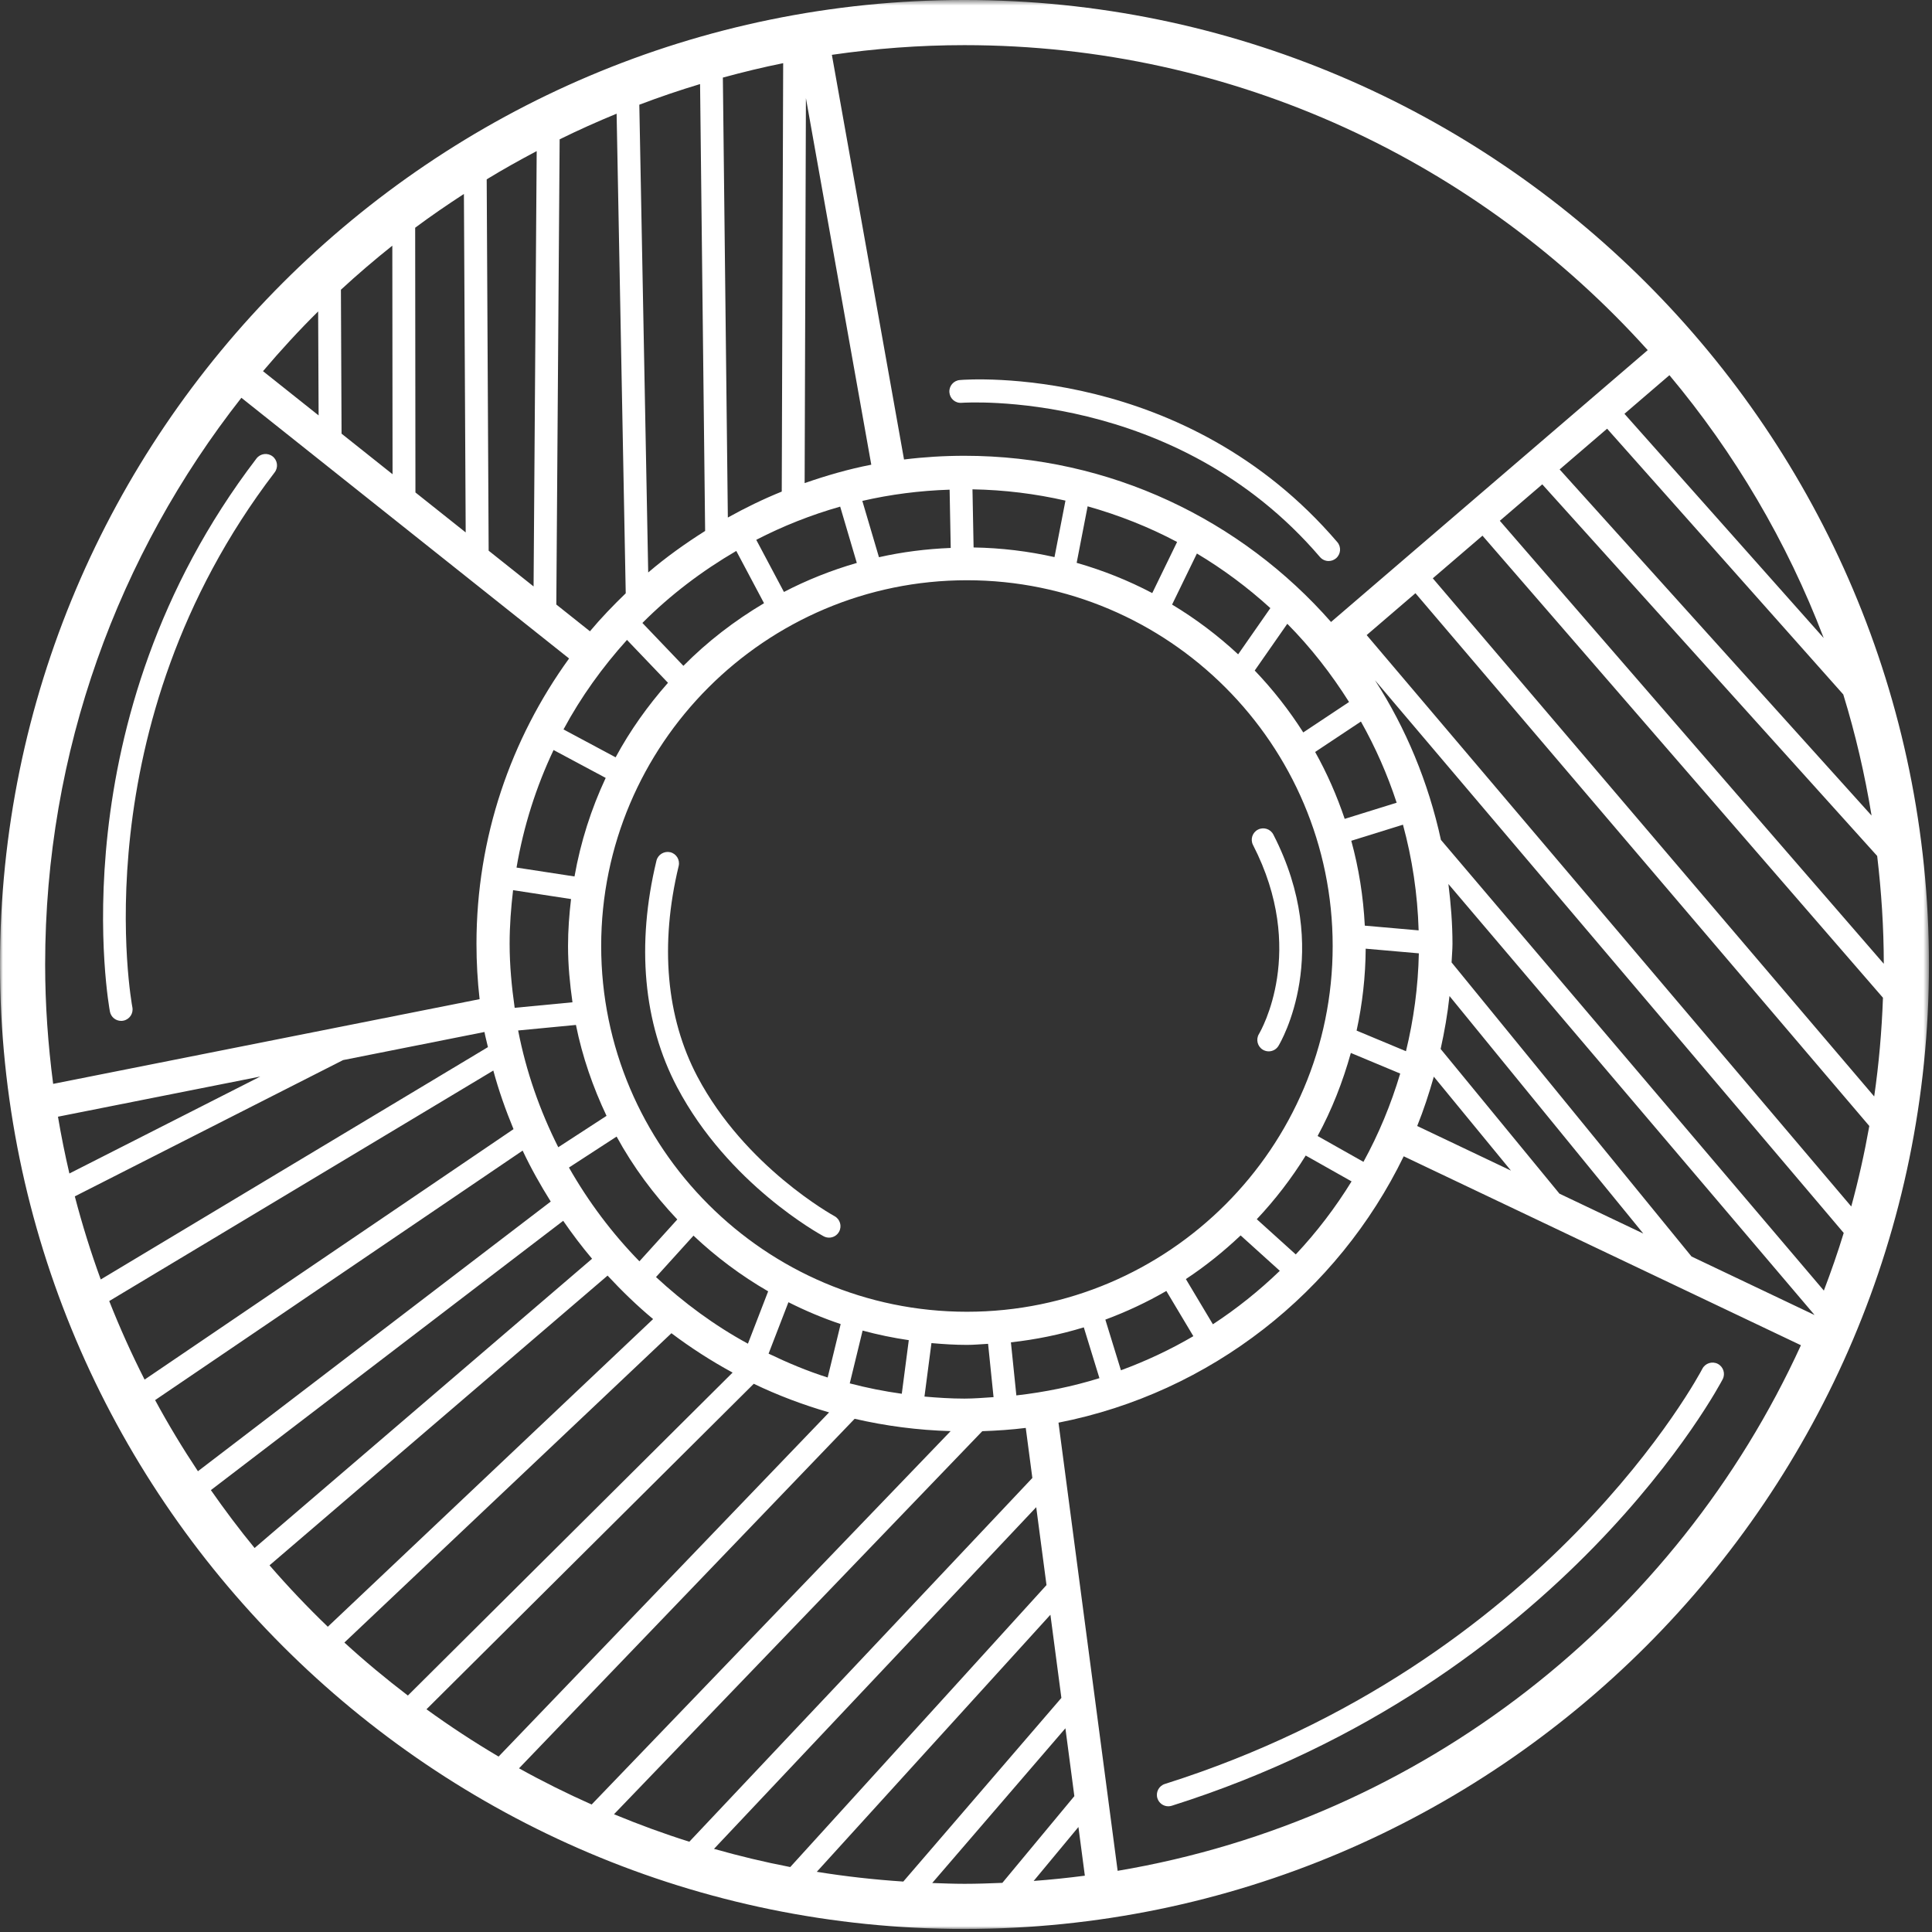 <svg xmlns="http://www.w3.org/2000/svg" xmlns:xlink="http://www.w3.org/1999/xlink" width="339" height="339" viewBox="0 0 339 339">
  <rect x="0" y="0" width="339" height="339" fill="#333333" stroke="none"/>
  <defs>
    <polygon id="icon_05-a" points="0 .533 338.465 .533 338.465 339 0 339"/>
  </defs>
  <g fill="none" fill-rule="evenodd" transform="translate(0 -1)">
    <g transform="translate(0 .467)">
      <mask id="icon_05-b" fill="#fff">
        <use xlink:href="#icon_05-a"/>
      </mask>
      <path fill="#FFF" d="M196.108,328.798 L185.729,250.16 C212.435,244.925 234.733,227.243 246.304,203.423 L316.001,236.576 C294.129,284.433 249.551,319.791 196.108,328.798 L196.108,328.798 Z M163.572,330.937 L186.941,303.788 L188.512,315.693 L175.88,330.911 C173.671,331 171.46,331.079 169.229,331.079 C167.333,331.079 165.454,331.002 163.572,330.937 L163.572,330.937 Z M47.293,275.192 L106.608,224.357 C109.12,227.055 111.761,229.626 114.599,231.984 L57.519,285.971 C53.948,282.536 50.538,278.942 47.293,275.192 L47.293,275.192 Z M42.353,70.331 L99.854,116.076 C89.657,130.168 83.605,147.446 83.605,166.133 C83.605,169.419 83.792,172.663 84.154,175.852 L9.326,190.716 C8.431,183.853 7.921,176.871 7.921,169.768 C7.921,132.274 20.815,97.754 42.353,70.331 L42.353,70.331 Z M55.824,55.178 L55.906,73.425 L46.148,65.662 C49.225,62.029 52.444,58.526 55.824,55.178 L55.824,55.178 Z M289.119,61.972 L233.551,109.668 C217.847,91.802 194.832,80.508 169.229,80.508 C165.639,80.508 162.1,80.728 158.626,81.159 L145.965,10.153 C153.566,9.05 161.328,8.454 169.229,8.454 C216.774,8.454 259.568,29.14 289.119,61.972 L289.119,61.972 Z M320.001,112.489 L285.034,73.142 L292.926,66.367 C304.353,80.014 313.553,95.575 320.001,112.489 L320.001,112.489 Z M273.663,82.903 L281.991,75.754 L323.432,122.385 C325.555,129.282 327.209,136.381 328.396,143.636 L273.663,82.903 Z M263.168,91.912 L270.616,85.519 L329.381,150.725 C330.116,156.935 330.537,163.24 330.542,169.645 L263.168,91.912 Z M251.407,102.007 L260.125,94.525 L330.396,175.601 C330.187,181.458 329.678,187.238 328.858,192.923 L251.407,102.007 Z M320.024,226.987 L252.834,147.905 C250.63,137.797 246.698,128.327 241.262,119.891 L323.51,216.873 C322.463,220.297 321.29,223.662 320.024,226.987 L320.024,226.987 Z M296.805,221.006 L254.702,169.404 C254.743,168.311 254.86,167.237 254.86,166.133 C254.86,162.577 254.57,159.093 254.147,155.649 L318.353,231.218 C318.349,231.228 318.344,231.238 318.339,231.25 L296.805,221.006 Z M273.633,209.982 L252.783,184.59 C253.456,181.547 254,178.458 254.337,175.304 L288.343,216.981 L273.633,209.982 Z M251.586,189.452 L265.118,205.931 L248.669,198.107 C249.803,195.298 250.751,192.399 251.586,189.452 L251.586,189.452 Z M239.24,204.398 L231.195,199.862 C233.679,195.296 235.602,190.397 237.027,185.29 L245.689,188.905 C244.07,194.329 241.916,199.523 239.24,204.398 L239.24,204.398 Z M227.363,220.643 L220.522,214.464 C223.748,211.044 226.619,207.304 229.11,203.291 L237.154,207.827 C234.318,212.429 231.045,216.72 227.363,220.643 L227.363,220.643 Z M212.821,232.9 L208.08,224.966 C211.512,222.702 214.711,220.124 217.687,217.308 L224.562,223.518 C220.954,226.998 217.031,230.143 212.821,232.9 L212.821,232.9 Z M196.686,240.971 L193.951,232.082 C197.677,230.696 201.254,229.023 204.651,227.052 L209.392,234.986 C205.366,237.344 201.12,239.339 196.686,240.971 L196.686,240.971 Z M178.337,245.381 L177.38,236.066 C181.777,235.582 186.054,234.701 190.17,233.438 L192.912,242.353 C188.226,243.811 183.344,244.81 178.337,245.381 L178.337,245.381 Z M121.684,217.346 C125.647,221.089 130.036,224.371 134.785,227.117 L131.237,236.303 C125.356,233.106 119.979,229.126 115.106,224.613 L121.684,217.346 Z M99.832,205.398 L108.193,199.962 C111.096,205.278 114.713,210.136 118.842,214.506 L112.196,221.849 C107.398,216.938 103.246,211.406 99.832,205.398 L99.832,205.398 Z M97.132,132.136 L106.278,137.03 C103.741,142.458 101.88,148.25 100.806,154.322 L90.634,152.762 C91.867,145.502 94.076,138.591 97.132,132.136 L97.132,132.136 Z M110.014,112.816 L117.208,120.341 C113.685,124.337 110.568,128.694 108.021,133.417 L98.876,128.523 C101.935,122.822 105.716,117.585 110.014,112.816 L110.014,112.816 Z M123.726,93.698 C120.229,95.903 116.87,98.308 113.737,100.981 L112.178,18.907 C115.676,17.579 119.23,16.369 122.839,15.284 L123.726,93.698 Z M137.17,86.79 C133.908,88.112 130.759,89.645 127.712,91.344 L126.838,14.146 C130.324,13.195 133.845,12.336 137.42,11.618 L137.17,86.79 Z M141.186,85.302 L141.411,17.747 L152.88,82.072 C148.866,82.852 144.981,83.981 141.186,85.302 L141.186,85.302 Z M166.625,86.454 L166.82,96.678 C162.513,96.853 158.302,97.385 154.228,98.306 L151.309,88.424 C156.257,87.284 161.376,86.624 166.625,86.454 L166.625,86.454 Z M185.027,98.287 C180.445,97.255 175.702,96.674 170.832,96.594 L170.636,86.394 C176.236,86.49 181.687,87.174 186.951,88.374 L185.027,98.287 Z M202.18,104.6 C197.992,102.391 193.55,100.618 188.918,99.29 L190.842,89.376 C196.333,90.924 201.596,93.004 206.541,95.63 L202.18,104.6 Z M217.251,115.347 C213.708,112.049 209.829,109.126 205.662,106.614 L210.017,97.656 C214.638,100.419 218.947,103.629 222.904,107.237 L217.251,115.347 Z M236.712,123.71 L228.678,129.049 C226.193,125.15 223.345,121.513 220.161,118.188 L225.878,109.987 C229.984,114.129 233.586,118.754 236.712,123.71 L236.712,123.71 Z M235.948,144.216 C234.567,140.124 232.842,136.194 230.762,132.477 L238.796,127.138 C241.329,131.637 243.435,136.4 245.066,141.382 L235.948,144.216 Z M239.633,166.994 L248.958,167.812 C248.834,173.72 248.046,179.454 246.7,184.984 L238.037,181.369 C239.045,176.728 239.6,171.924 239.633,166.994 L239.633,166.994 Z M248.923,163.782 L239.476,162.953 C239.215,157.822 238.416,152.843 237.104,148.059 L246.173,145.239 C247.79,151.18 248.736,157.381 248.923,163.782 L248.923,163.782 Z M147.422,89.427 L150.341,99.308 C145.88,100.593 141.604,102.3 137.554,104.401 L132.698,95.255 C137.359,92.843 142.285,90.891 147.422,89.427 L147.422,89.427 Z M129.192,97.203 L134.061,106.373 C128.89,109.445 124.117,113.112 119.913,117.365 L112.719,109.84 C117.609,104.93 123.17,100.715 129.192,97.203 L129.192,97.203 Z M100.45,176.401 L90.308,177.371 C89.785,173.69 89.422,169.958 89.422,166.133 C89.422,162.946 89.663,159.817 90.028,156.726 L100.199,158.287 C99.879,160.994 99.67,163.733 99.67,166.525 C99.67,169.887 99.99,173.166 100.45,176.401 L100.45,176.401 Z M90.917,181.346 L101.058,180.375 C102.187,185.975 104.045,191.297 106.426,196.327 L97.956,201.834 C94.737,195.438 92.319,188.578 90.917,181.346 L90.917,181.346 Z M149.104,243.269 L151.36,234.005 C154.004,234.722 156.705,235.28 159.461,235.685 L158.233,245.091 C155.128,244.661 152.086,244.048 149.104,243.269 L149.104,243.269 Z M147.509,232.863 L145.227,242.238 C141.643,241.105 138.208,239.656 134.86,238.05 L138.344,229.028 C141.292,230.512 144.344,231.804 147.509,232.863 L147.509,232.863 Z M169.229,245.94 C166.861,245.94 164.529,245.787 162.212,245.584 L163.437,236.2 C165.493,236.382 167.562,236.516 169.665,236.516 C170.917,236.516 172.137,236.393 173.374,236.327 L174.334,245.683 C172.637,245.79 170.952,245.94 169.229,245.94 L169.229,245.94 Z M169.665,230.702 C134.277,230.702 105.487,201.91 105.487,166.525 C105.487,131.141 134.277,102.347 169.665,102.347 C205.051,102.347 233.839,131.141 233.839,166.525 C233.839,201.91 205.051,230.702 169.665,230.702 L169.665,230.702 Z M98.198,24.98 C101.469,23.369 104.804,21.872 108.195,20.482 L109.794,104.636 C107.598,106.76 105.476,108.957 103.516,111.302 L97.614,106.606 L98.198,24.98 Z M85.742,97.16 L85.399,32.001 C88.261,30.253 91.196,28.616 94.171,27.046 L93.625,103.433 L85.742,97.16 Z M72.895,86.942 L72.848,40.492 C75.624,38.417 78.492,36.462 81.401,34.566 L81.713,93.956 L72.895,86.942 Z M59.932,76.627 L59.819,51.37 C62.726,48.681 65.741,46.111 68.839,43.639 L68.88,83.746 L59.932,76.627 Z M10.172,196.476 L45.67,189.428 L12.176,206.442 C11.409,203.155 10.734,199.835 10.172,196.476 L10.172,196.476 Z M13.127,210.454 L60.201,186.541 L85.007,181.613 C85.171,182.512 85.424,183.377 85.617,184.266 L17.678,225.036 C15.937,220.276 14.42,215.411 13.127,210.454 L13.127,210.454 Z M19.166,228.822 L86.561,188.376 C87.512,191.907 88.728,195.322 90.105,198.659 L25.371,242.605 C23.094,238.125 21.025,233.529 19.166,228.822 L19.166,228.822 Z M27.217,246.202 L91.705,202.424 C93.16,205.52 94.834,208.484 96.635,211.364 L34.729,258.683 C32.049,254.643 29.532,250.486 27.217,246.202 L27.217,246.202 Z M37.002,261.997 L98.821,214.744 C100.412,217.042 102.087,219.275 103.889,221.401 L44.673,272.154 C41.978,268.882 39.438,265.478 37.002,261.997 L37.002,261.997 Z M60.426,288.743 L117.813,234.468 C121.207,237.026 124.79,239.333 128.548,241.374 L71.569,298.041 C67.719,295.103 63.994,292.009 60.426,288.743 L60.426,288.743 Z M74.832,300.452 L132.261,243.339 C136.484,245.369 140.907,247.037 145.476,248.359 L87.485,308.75 C83.131,306.18 78.912,303.409 74.832,300.452 L74.832,300.452 Z M91.069,310.813 L149.962,249.482 C155.402,250.739 161.028,251.482 166.804,251.644 L103.811,317.164 C99.462,315.226 95.207,313.115 91.069,310.813 L91.069,310.813 Z M107.736,318.87 L172.359,251.656 C174.927,251.564 177.478,251.399 179.985,251.083 L181.143,259.865 L120.953,323.692 C116.457,322.279 112.053,320.658 107.736,318.87 L107.736,318.87 Z M125.283,324.945 L181.82,264.993 L183.625,278.659 L138.661,328.137 C134.129,327.264 129.672,326.19 125.283,324.945 L125.283,324.945 Z M143.321,328.971 L184.311,283.866 L186.237,298.457 L158.498,330.683 C153.371,330.344 148.307,329.779 143.321,328.971 L143.321,328.971 Z M190.354,329.651 C187.384,330.041 184.39,330.349 181.373,330.575 L189.227,321.111 L190.354,329.651 Z M324.833,212.231 L239.803,111.969 L248.363,104.621 L328.001,198.107 C327.149,202.889 326.097,207.601 324.833,212.231 L324.833,212.231 Z M169.229,0.532 C75.916,0.532 0,76.45 0,169.768 C0,263.082 75.916,339 169.229,339 C262.547,339 338.465,263.082 338.465,169.768 C338.465,76.45 262.547,0.532 169.229,0.532 L169.229,0.532 Z" mask="url(#icon_05-b)"/>
    </g>
    <path fill="#FFF" d="M301.404 240.304C300.419 239.806 299.21 240.195 298.705 241.173 298.44 241.691 271.555 292.808 204.395 314.024 203.338 314.358 202.752 315.486 203.087 316.538 203.357 317.397 204.146 317.942 204.999 317.942 205.198 317.942 205.402 317.909 205.602 317.848 274.429 296.106 302.003 243.532 302.275 243.004 302.779 242.02 302.388 240.81 301.404 240.304M168.742 71.68C169.114 71.656 206.263 69.115 231.607 98.737 232.003 99.2 232.567 99.439 233.131 99.439 233.594 99.439 234.057 99.281 234.435 98.956 235.275 98.236 235.376 96.969 234.655 96.127 207.95 64.915 170.013 67.531 168.425 67.684 167.32 67.77 166.498 68.739 166.586 69.838 166.672 70.939 167.6 71.775 168.742 71.68M19.289 178.509C19.477 179.469 20.315 180.131 21.255 180.131 21.383 180.131 21.512 180.119 21.643 180.092 22.73 179.88 23.439 178.826 23.226 177.741 23.13 177.251 14.077 128.521 48.195 83.883 48.867 83.001 48.698 81.743 47.819 81.07 46.939 80.401 45.684 80.565 45.006 81.446 9.805 127.502 19.191 178.008 19.289 178.509M223.428 147.436C222.924 146.45 221.718 146.061 220.726 146.571 219.74 147.076 219.356 148.287 219.863 149.27 229.392 167.783 221.248 181.85 220.898 182.442 220.331 183.389 220.638 184.62 221.587 185.191 221.91 185.383 222.267 185.477 222.619 185.477 223.297 185.477 223.958 185.132 224.334 184.506 224.734 183.844 234.02 168.006 223.428 147.436M146.425 214.391C146.268 214.309 130.734 205.773 122.356 189.884 116.888 179.507 115.758 166.741 119.084 152.955 119.344 151.878 118.683 150.797 117.606 150.535 116.546 150.296 115.447 150.938 115.186 152.016 111.626 166.76 112.877 180.502 118.806 191.757 127.773 208.758 143.839 217.556 144.519 217.924 144.822 218.085 145.149 218.163 145.47 218.163 146.183 218.163 146.874 217.784 147.237 217.11 147.761 216.134 147.399 214.919 146.425 214.391"/>
  </g>
</svg>
